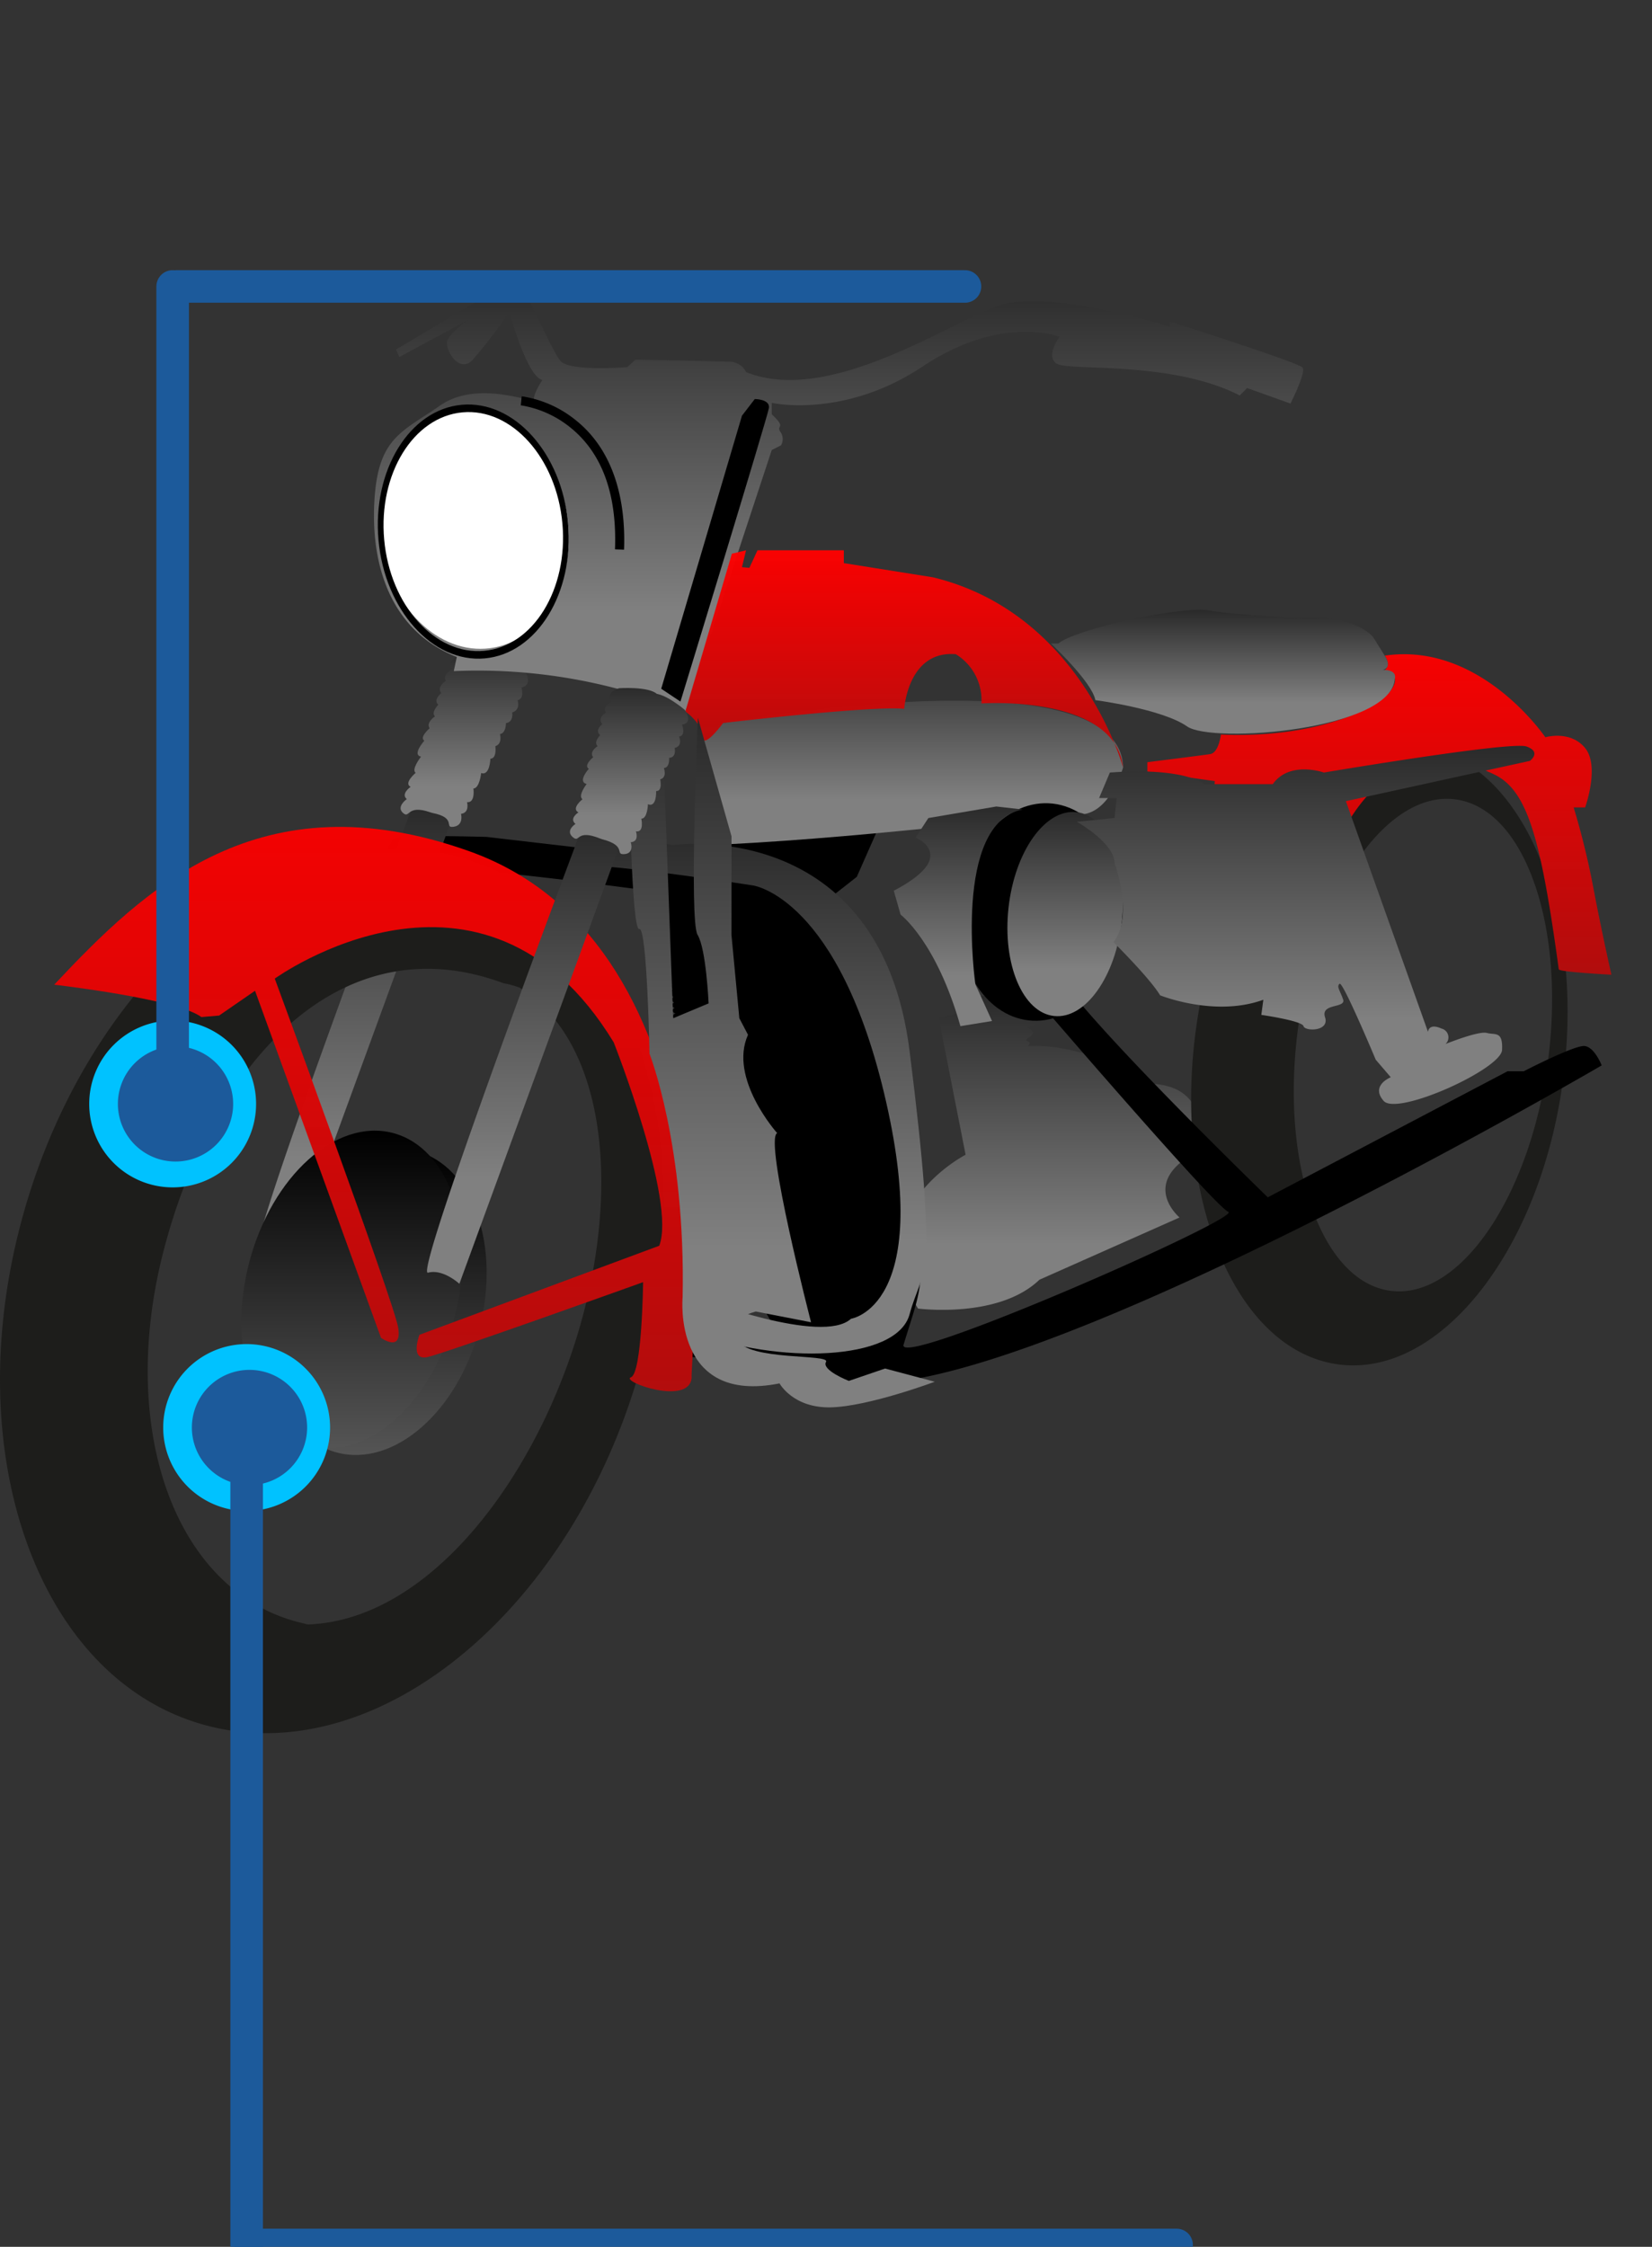 <svg xmlns="http://www.w3.org/2000/svg" xmlns:xlink="http://www.w3.org/1999/xlink" width="202.956" height="276" viewBox="0 0 202.956 276">
  <rect x="0" y="0" width="202.956" height="276" fill="#333333" stroke="none"/>
  <defs>
    <linearGradient id="linear-gradient" x1="0.5" y1="-0.375" x2="0.5" y2="0.769" gradientUnits="objectBoundingBox">
      <stop offset="0"/>
      <stop offset="1" stop-color="gray"/>
    </linearGradient>
    <linearGradient id="linear-gradient-3" x1="0.5" x2="0.5" y2="1" gradientUnits="objectBoundingBox">
      <stop offset="0"/>
      <stop offset="1" stop-color="#545454"/>
    </linearGradient>
    <linearGradient id="linear-gradient-7" x1="0.5" x2="0.5" y2="1" gradientUnits="objectBoundingBox">
      <stop offset="0" stop-color="red" stop-opacity="0.969"/>
      <stop offset="1" stop-color="#b10d0d"/>
    </linearGradient>
    <clipPath id="clip-path">
      <rect id="Rectangle_19054" data-name="Rectangle 19054" width="202" height="276"/>
    </clipPath>
    <clipPath id="clip-path-2">
      <rect id="Rectangle_4" data-name="Rectangle 4" width="349" height="276"/>
    </clipPath>
  </defs>
  <g id="Group_78196" data-name="Group 78196" transform="translate(-4676.044 -1997)">
    <g id="Group_78195" data-name="Group 78195" transform="translate(4676.044 2031.71)">
      <path id="Path_51131" data-name="Path 51131" d="M2064.628,333.378s2.279-7.914-5.594-8.328-3.149,0-3.149,0l.622-1.657s-7.127-3.315-12.679-2.983c0,0,.476-.456-.1-.6s.912-.7.684-1.119a1.425,1.425,0,0,0-.818-.559s1.337-.145,1.15-.787a.716.716,0,0,0-.849-.5s.559-.207.538-.642-4.2-1.927-4.2-1.927h-3.978s-.4.787.1,1.02c0,0-1.243.14-.683,1.01l-2.813.684,3.294,16.78s-13.3,6.837-5.842,18.894c0,0,9.881,1.305,14.916-3.542l17.215-7.645s-5.117-4.268,2.2-8.1" transform="translate(-1917.526 -226.632)" fill="url(#linear-gradient)"/>
      <path id="Path_51132" data-name="Path 51132" d="M1866.586,238.952c1.338-10.15,4.951-19.381,10.169-25.991,4.684-5.934,10.157-9.117,15.591-9.117a13.463,13.463,0,0,1,1.811.121c6.019.792,11.158,5.481,14.477,13.2,3.328,7.737,4.422,17.589,3.083,27.739-2.625,19.925-13.959,35.106-25.775,35.106a13.685,13.685,0,0,1-1.8-.117c-6.016-.794-11.157-5.481-14.477-13.2-3.325-7.737-4.422-17.589-3.083-27.738m14.235,21.593c2.144,6.1,5.591,9.76,9.707,10.3a7.931,7.931,0,0,0,1.047.068c8.122,0,16.181-12.269,18.284-28.23,1.063-8.05.472-15.828-1.665-21.906-2.144-6.1-5.591-9.76-9.707-10.3-8.468-1.114-17.139,11.516-19.333,28.159-1.063,8.049-.471,15.831,1.667,21.906" transform="translate(-1719.688 -146.996)" fill="#1d1d1b"/>
      <path id="Path_51133" data-name="Path 51133" d="M1914.777,303.372c-.947,3.142,41.641-15.6,39.9-16.318s-23.617-26.2-23.617-26.2l2.114-4.05c1.989,4.883,26.351,28.466,26.351,28.466l29.459-15.484h1.989s6.215-3.216,7.458-3.1,2.113,2.382,2.113,2.382-78.434,45.856-94.717,38.233l-1.367-.6-17.4-2.025s-1.865-3.454,0-3.692,12.8,1.667,12.8,1.667-9.322-13.459-7.707-23.7c0,0-6.463-6.074-2.486-12.863l.466-.655-3.48-.863.218-.923s-.87-.655-.124-.953c0,0-.746-.3-.093-.685,0,0-.715-.3-.062-.655,0,0-.59-.387-.093-.655,0,0-.683-.745-.093-1.012,0,0-.791-.506-.24-.953,0,0-.693-.536.022-.864,0,0-.963-.685-.217-1.072,0,0-.933-.834.03-1.132l-.973-7.841s-30.951-4.367-34.017-2.938c0,0,0-3.653,1.823-3.891s10.69,0,10.69,0l26.683,3.1,3.4-2.3,16.7-2.025,1.118.714-2.393,5.419-4.63,3.633s4,4.04,7.662,12.435a52.462,52.462,0,0,1,3.96,16.508c1.492,18.7,1.243,16.645-1.243,24.893" transform="translate(-1803.77 -172.903)"/>
      <path id="Path_51134" data-name="Path 51134" d="M2382.135,233.028l-19.7,53.884s-1.99-1.865-3.853-1.367,18.893-54.567,18.893-54.567a3.8,3.8,0,0,1,4.66,2.051" transform="translate(-2326.877 -166.425)" fill="url(#linear-gradient)"/>
      <path id="Path_51135" data-name="Path 51135" d="M2343.109,396.959c-2.673,10.233.811,20.007,7.785,21.829s14.8-4.994,17.472-15.227-.81-20.006-7.785-21.83-14.8,4.994-17.473,15.227" transform="translate(-2309.476 -275.062)" fill="url(#linear-gradient-3)"/>
      <path id="Path_51136" data-name="Path 51136" d="M2353.769,389.765c-2.774,10.611.631,20.69,7.605,22.513s14.877-5.3,17.651-15.911-.631-20.691-7.606-22.514-14.877,5.3-17.651,15.911" transform="translate(-2323.154 -269.389)" fill="url(#linear-gradient-3)"/>
      <path id="Path_51137" data-name="Path 51137" d="M2335.53,163.747c1.453-.229,3.763,1.781,3.763,1.781s1.029,1.545-.468,1.923c0,0,.432,1.35-.476,1.551,0,0,.43,1.164-.658,1.5,0,0,.208,1.172-.771,1.317,0,0,.032,1.218-.735,1.346,0,0,.343,1.187-.563,1.482,0,0,.208,1.54-.612,1.535,0,0-.062,2.152-1.135,1.764,0,0-.186,1.87-.953,1.908,0,0,.266,1.769-.782,1.675,0,0,.36,1.292-.74,1.433,0,0,.376,1.4-.9,1.587s.483-1.086-2.623-1.7l-.248-.074c-2.937-1.03-2.484.847-3.356.073s.465-1.7.465-1.7c-.773-.651.473-1.506.473-1.506-.907-.439.619-1.72.619-1.72-.582-.405.658-1.989.658-1.989-1.145-.216.406-1.963.406-1.963-.659-.4.652-1.524.652-1.524-.5-.679.651-1.458.651-1.458-.517-.478.413-1.433.413-1.433-.675-.6.361-1.428.361-1.428-.618-.8.589-1.518.589-1.518-.575-.6.774-1.47.774-1.47-.913-1.035,1.054-1.763,1.054-1.763s3.615-.521,4.6.374" transform="translate(-2274.763 -117.698)" fill="url(#linear-gradient)"/>
      <path id="Path_51138" data-name="Path 51138" d="M2080.261,5.411S2065.531.75,2059.378,2.8,2038.5,15.107,2028.241,11a2.351,2.351,0,0,0-2.258-1.284c-1.823-.083-11.353-.248-11.353-.248l-.994.912s-7.044.58-8.2-.746-4.227-8.867-4.806-8.867-1.409-1.243-3.149-.58-1.409,1.575-1.409,1.575l-10.856,6.463.414.912,8.453-4.558s-2.238,1.574-2.569,2.569,1.409,4.06,3.066,2.4a57.232,57.232,0,0,0,4.558-5.967s2.154,7.968,4.061,8.376c0,0-1.243,1.9-1,2.479s-6.837-2.631-11.56.663-7.643,3.915-8.079,11.808,2.051,15.91,10.13,19.08l-.372,1.74a67.244,67.244,0,0,1,28.465,4.972l10.6-32.131,1.142-.58a1.55,1.55,0,0,0-.084-1.657c-.58-.912.865-.332-1.058-2.155V14.775s8.849,1.989,18.544-4.475,16.821-3.646,16.821-3.646-1.823,2.4-.332,3.315,14.087-.414,22.457,3.895l.913-.912,5.323,1.906s1.927-3.791,1.492-4.413-16.283-5.656-16.283-5.656Z" transform="translate(-1936.569 0.004)" fill="url(#linear-gradient)"/>
      <path id="Path_51139" data-name="Path 51139" d="M2342.925,313.037c-8.224,29.549-31.879,49.335-52.834,44.191s-31.273-33.268-23.047-62.82,31.879-49.334,52.832-44.191,31.277,33.269,23.049,62.82m-16.864-47.121c-20.512-7.612-36.009,10.475-41.794,33.042-5.647,22.033,1.566,42.148,17.379,45.631a1.881,1.881,0,0,0,.478.1c14.7-.614,27.388-17.4,32.912-35.2,5.287-17.039,4.147-35.982-6.99-43.025a10.281,10.281,0,0,0-1.985-.542" transform="translate(-2264.213 -179.85)" fill="#1d1d1b"/>
      <path id="Path_51141" data-name="Path 51141" d="M2329.3,307.38c-.2-.965,5.483-52.963-27.346-64.635-25.8-9.173-39.989,4.738-50.962,16.407,0,0,15.1,1.74,18.085,3.977l2.176-.186,4.412-3.045,15.476,42.634s2.61,1.865,2.113-1.243-15.165-42.883-15.165-42.883,25.606-18.52,41.642,7.831c0,0,7.706,19.515,5.593,24.984l-29.46,10.939s-1.242,3.231,1,2.734,26.477-9.2,26.477-9.2-.125,11.187-1.492,11.684,7.265,3.607,7.458,0" transform="translate(-2244.333 -172.903)" fill="url(#linear-gradient-7)"/>
      <path id="Path_51142" data-name="Path 51142" d="M1897.274,202.409c.046.328,6.464.663,6.464.663S1902.5,197.6,1901.5,192.3a94.577,94.577,0,0,0-2.4-9.778h1.409s1.823-5.055,0-7.292-4.889-1.326-4.889-1.326-7.955-11.767-19.722-10.027c0,0,.828,1.16,0,1.74,0,0,2.4.5.58,2.734s-9.529,5.718-20.717,5.221c0,0-.249,2.237-1.326,2.4s-7.707.994-7.707.994v1.16l8.286,1.16-.5,5.718a12.419,12.419,0,0,1,8.785,10.11l1.491-3.729,2.4,4.889.414-1.409c-.653,1.264,4.082-24.824,21.712-16.408,4.1,1.956,5.74,7.742,7.955,23.948" transform="translate(-1705.769 -118.047)" fill="url(#linear-gradient-7)"/>
      <path id="Path_51143" data-name="Path 51143" d="M1981.618,147.5s-1.989-2.817-9.2-2.4c0,0-7.79-.332-11.021-.912s-16.243,2.237-18.48,4.06h-.912s5.055,4.724,5.469,6.961c0,0,8.2,1.077,11.27,3.232s25.19.466,25.522-5.9c0,0,.333-.956-1.242-1.05s1.409.509,0-1.74" transform="translate(-1812.901 -103.916)" fill="url(#linear-gradient)"/>
      <path id="Path_51144" data-name="Path 51144" d="M2113.566,192.375s-1.657,5.9-5.469,5.766-23.782,2.687-43.505,3.681l-2.734-13.259,2.569-1.657s48.891-8.949,49.14,5.469" transform="translate(-1975.591 -132.802)" fill="url(#linear-gradient)"/>
      <path id="Path_51145" data-name="Path 51145" d="M2115.638,144.618s-5.138-18.976-23.368-23.368l-10.938-1.74v-1.575h-10.607l-.995,2.155-.911-.083.5-2.072-1.74.414-5.718,19.391s1.989,1.326,2.072,3.066,2.568-1.657,2.568-1.657,18.231-2.154,22.25-1.74c0,0,.456-7.206,6.338-6.711a6.626,6.626,0,0,1,3.149,6.048s16.408-1.16,17.4,7.872" transform="translate(-1977.664 -85.045)" fill="url(#linear-gradient-7)"/>
      <path id="Path_51146" data-name="Path 51146" d="M2061.966,241.587c-.808,7.354,3.018,13.808,8.546,14.416s10.664-4.862,11.471-12.216-3.018-13.808-8.545-14.416-10.663,4.862-11.472,12.217" transform="translate(-1944.117 -165.369)"/>
      <path id="Path_51147" data-name="Path 51147" d="M2061.994,244.96c-.76,6.915,1.745,12.864,5.593,13.287s7.586-4.84,8.346-11.756-1.745-12.864-5.594-13.287-7.585,4.84-8.345,11.756" transform="translate(-1938.094 -168.152)" fill="url(#linear-gradient)"/>
      <path id="Path_51148" data-name="Path 51148" d="M1936.313,205.913s1.488-1.088-.414-1.768-24.89,3.2-24.89,3.2-4.217-1.5-6.285,1.428h-8.434s-2.233-2.109-11.577-1.428l-1.323,3.129h2.15l-.248,2.448-4.63.476s4.63,2.585,4.63,5.1c0,0,2.4,6.416-.138,9.681,0,0,4.41,4.353,5.734,6.53,0,0,6.726,2.72,12.679.544l-.248,1.859s5.016.726,5.182,1.383,3.225.68,2.646-1.088,2.611-1.071,2.219-2.194-.827-1.564-.434-1.921,4.445,9.33,4.445,9.33l1.847,2.153s-2.536,1-.882,2.9,14.443-3.9,14.553-6.257-.827-1.814-1.874-2.086-5.071,1.36-5.071,1.36a1.114,1.114,0,0,0-.5-1.9c-1.6-.725-1.654.408-1.654.408l-10.088-28.34Z" transform="translate(-1748.36 -147.155)" fill="url(#linear-gradient)"/>
      <path id="Path_51149" data-name="Path 51149" d="M2121.888,231.154l-3.255-.368-8.347,1.417-1.574,2.414s2.258.84,1.733,2.73-4.41,3.78-4.41,3.78l.84,2.94s4.409,3.307,7.348,13.7l3.885-.63-2.048-4.514s-2.834-19.843,5.827-21.47" transform="translate(-1996.233 -166.425)" fill="url(#linear-gradient)"/>
      <path id="Path_51150" data-name="Path 51150" d="M2306.186,72.845c1.067,8.01,7.047,13.821,13.356,12.98s10.558-8.015,9.491-16.025-7.047-13.821-13.356-12.98-10.559,8.015-9.491,16.025" transform="translate(-2259.314 -40.916)" fill="#fff"/>
      <path id="Path_51151" data-name="Path 51151" d="M2319.188,84.894c6.42-.581,11.011-8.041,10.236-16.63s-6.632-15.1-13.052-14.524-11.012,8.041-10.235,16.63,6.631,15.1,13.052,14.524m-2.733-30.225c6.037-.546,11.543,5.581,12.272,13.657s-3.586,15.092-9.623,15.638-11.542-5.581-12.272-13.658,3.587-15.091,9.623-15.637" transform="translate(-2259.634 -38.727)"/>
      <path id="Path_51152" data-name="Path 51152" d="M2294.294,68.933c.185-4.979-.709-11.791-6.013-15.971a13.788,13.788,0,0,0-6.563-2.873l-.11,1.11.055-.555-.056.555a12.915,12.915,0,0,1,6.028,2.674c3.932,3.127,5.8,8.18,5.544,15.019Z" transform="translate(-2217.625 -36.119)"/>
      <path id="Path_51153" data-name="Path 51153" d="M2229.344,51.3s1.89,0,1.733,1.1-10.867,36.063-10.867,36.063l-2.362-1.575,9.921-33.544Z" transform="translate(-2136.614 -36.993)"/>
      <path id="Path_51154" data-name="Path 51154" d="M2148.645,245.656c5.83-.075,22.637,2.562,22.637,2.562s10.625,1.414,16.354,26.6-4.315,26.625-4.315,26.625c-3.533,3.265-18.626-2.512-18.626-2.512-2.322,1.356-.4,4.22-.4,4.22,9.793,3.818,24.632,3.617,26.222-2.26s3.634-3.391,0-32.327-29.073-25.319-29.073-25.319l-11.129-1.733Z" transform="translate(-2078.769 -174.159)" fill="url(#linear-gradient)"/>
      <path id="Path_51155" data-name="Path 51155" d="M2307.276,242.012l-19.7,53.884s-1.989-1.865-3.854-1.367,18.894-54.567,18.894-54.567a3.8,3.8,0,0,1,4.661,2.051" transform="translate(-2231.141 -172.903)" fill="url(#linear-gradient)"/>
      <path id="Path_51156" data-name="Path 51156" d="M2144.813,198.435s.292,19.528,1.258,19.224,1.259,15.323,1.259,15.323,4.454,11.264,4.065,29.935c0,0-1.257,13.192,11.907,10.554,0,0,1.646,3.044,6.292,2.943s12.779-3.146,12.779-3.146l-6.1-1.624-4.453,1.522s-3.388-1.319-2.807-2.334-9.583-.1-10.939-2.74,2.323-3.45,2.323-3.45l6.777,1.319s-5.808-22.426-4.163-23.238c0,0-6-6.7-3.582-12.076l-1.065-2.03-.968-10.249.007-12.1-4.132-14.56s-1.1,24.934-.038,26.66,1.356,8.423,1.356,8.423l-4.357,1.826-1.136-30.741Z" transform="translate(-2067.533 -138.246)" fill="url(#linear-gradient)"/>
      <path id="Path_51140" data-name="Path 51140" d="M2263.664,179.264c1.438-.116,3.893,1.992,3.893,1.992s1.14,1.566-.33,1.822c0,0,.531,1.335-.363,1.463,0,0,.513,1.155-.549,1.4,0,0,.292,1.147-.676,1.215,0,0,.12,1.178-.638,1.246,0,0,.428,1.171-.456,1.39,0,0,.32,1.5-.5,1.438,0,0,.095,2.073-1.007,1.621,0,0-.052,1.791-.813,1.773,0,0,.393,1.727-.662,1.56,0,0,.453,1.273-.637,1.33,0,0,.477,1.376-.78,1.467s.405-1.013-2.747-1.834l-.253-.09c-3.011-1.207-2.423.637-3.352-.173s.342-1.611.342-1.611c-.821-.685.365-1.419.365-1.419-.938-.489.495-1.615.495-1.615-.611-.433.513-1.872.513-1.872-1.16-.292.264-1.866.264-1.866-.687-.432.542-1.424.542-1.424-.554-.692.545-1.36.545-1.36-.552-.5.309-1.354.309-1.354-.717-.623.26-1.353.26-1.353-.678-.817.478-1.422.478-1.422-.619-.626.667-1.363.667-1.363-.989-1.065.926-1.626.926-1.626s3.577-.241,4.631.695" transform="translate(-2183.436 -128.77)" fill="url(#linear-gradient)"/>
    </g>
    <g id="Artboard_13" data-name="Artboard – 13" transform="translate(4677 1997)" clip-path="url(#clip-path)">
      <g id="motorbike_syntetyczne" data-name="motorbike syntetyczne" transform="translate(-74)" clip-path="url(#clip-path-2)">
        <g id="Group_33144" transform="translate(-12757.605 -17596.152)">
          <g id="Group_33140" transform="translate(6341 25849.42)">
            <g id="Group_32937" transform="translate(4519 -15869)">
              <path id="Path_62952" d="M1991.86,7761.59a10.25,10.25,0,1,1,10.25-10.25,10.25,10.25,0,0,1-10.25,10.25Z" fill="#00c2ff"/>
              <g id="Path_62951" transform="translate(1417.852 7418.426)">
                <path id="Path_77797" data-name="Path 77797" d="M574.36,338.99a6.08,6.08,0,1,1,6.08-6.08,6.08,6.08,0,0,1-6.08,6.08Z" fill="#1c5a9b"/>
                <path id="Path_77798" data-name="Path 77798" d="M574.36,337.99a5.08,5.08,0,1,0-5.08-5.08,5.08,5.08,0,0,0,5.08,5.08m0,2a7.08,7.08,0,1,1,7.08-7.08A7.08,7.08,0,0,1,574.36,339.99Z" fill="#1c5a9b"/>
              </g>
              <path id="Path_62949" d="M1991.86,7650.92v100.42" fill="#1c5a9b" stroke="#1c5a9b" stroke-linecap="round" stroke-width="4"/>
              <path id="Path_62950" d="M2089.2,7650.92h-96.84" fill="#1c5a9b" stroke="#1c5a9b" stroke-linecap="round" stroke-width="4"/>
            </g>
            <g id="Group_32938" transform="translate(4519 -15869)">
              <path id="Path_62948" d="M2000.95,7780.84a10.25,10.25,0,1,0,10.25,10.25,10.25,10.25,0,0,0-10.25-10.25Z" fill="#00c2ff"/>
              <g id="Path_62947" transform="translate(1426.941 7458.176)">
                <path id="Path_77799" data-name="Path 77799" d="M574.36,338.99a6.08,6.08,0,1,1,6.08-6.08,6.08,6.08,0,0,1-6.08,6.08Z" fill="#1c5a9b"/>
                <path id="Path_77800" data-name="Path 77800" d="M574.36,327.83a5.08,5.08,0,1,0,5.08,5.08,5.08,5.08,0,0,0-5.08-5.08m0-2a7.08,7.08,0,1,1-7.08,7.08A7.08,7.08,0,0,1,574.36,325.83Z" fill="#1c5a9b"/>
              </g>
              <path id="Path_62945" d="M2000.95,7891.5V7791.08" fill="#1c5a9b" stroke="#1c5a9b" stroke-linecap="round" stroke-width="4"/>
              <path id="Path_62946" d="M2115.2,7891.5H2001.45" fill="#1c5a9b" stroke="#1c5a9b" stroke-linecap="round" stroke-width="4"/>
            </g>
          </g>
        </g>
      </g>
    </g>
  </g>
</svg>
